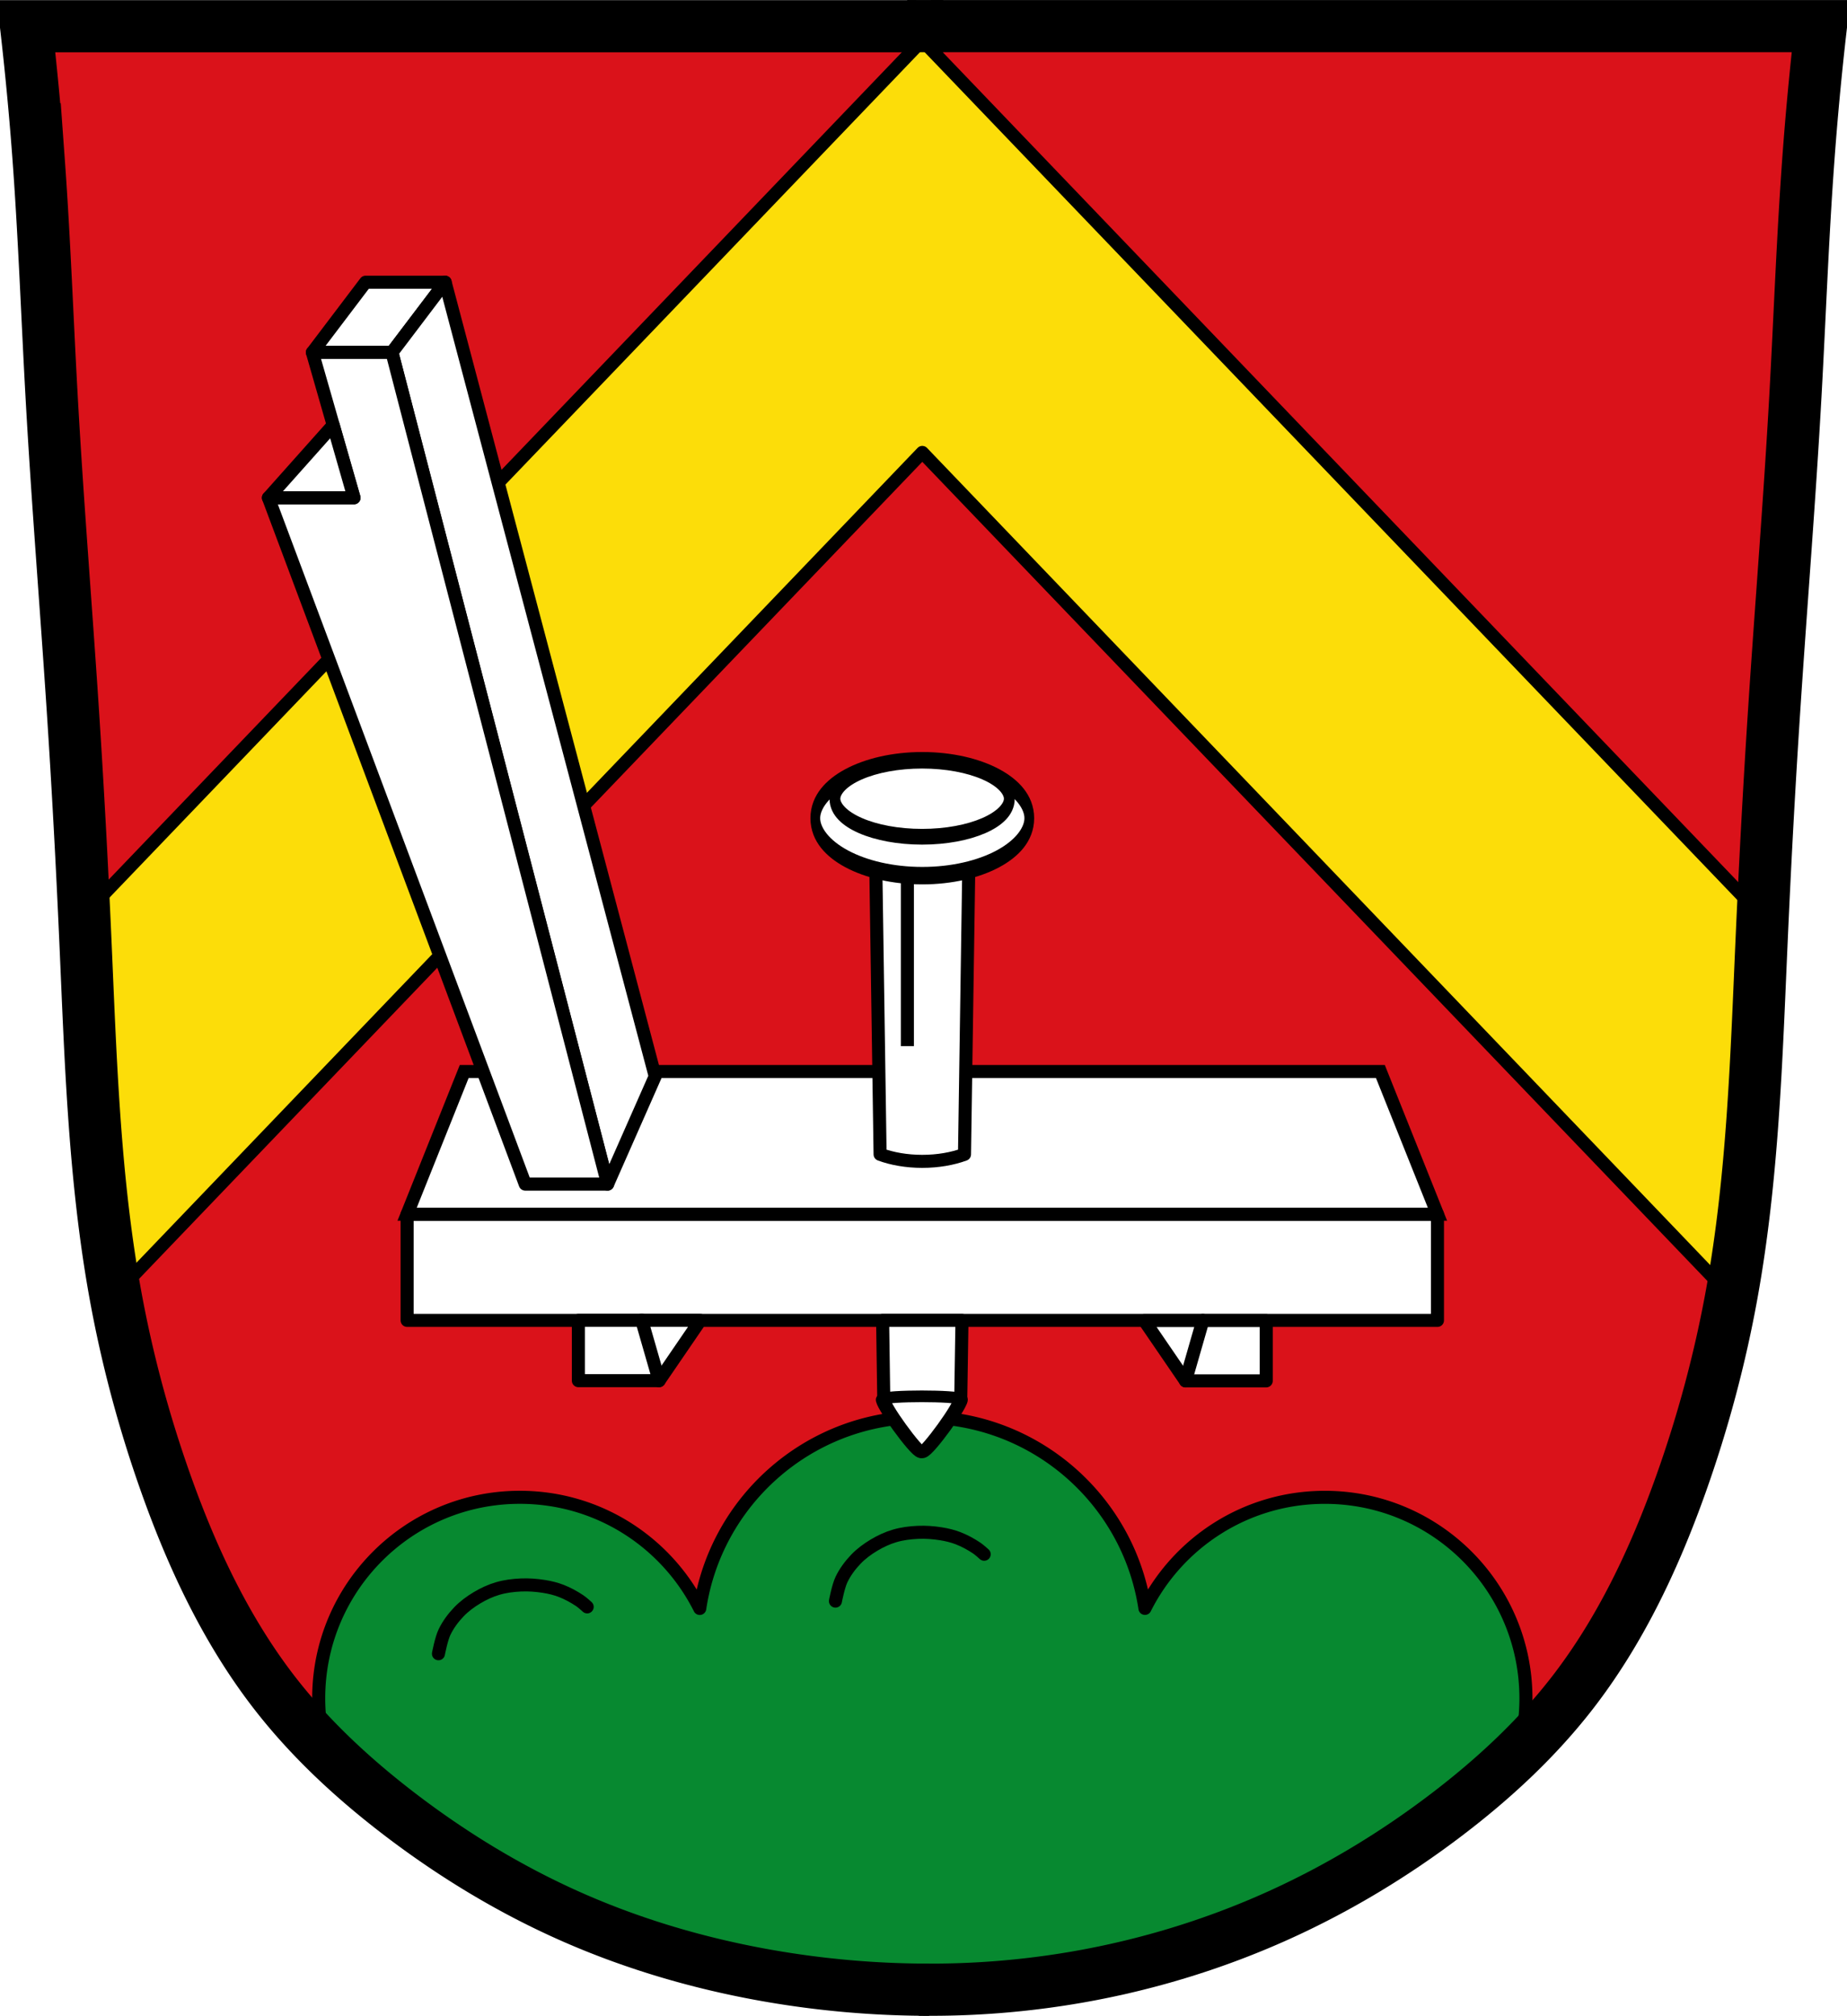 <svg xmlns="http://www.w3.org/2000/svg" viewBox="0 0 707.78 772.55" xmlns:xlink="http://www.w3.org/1999/xlink"><g stroke="#000"><path d="m10.819 8.98 685.21 2.679-13.396 255.87-10.05 170.8-18.08 111.19-30.14 72.34-46.22 57.6-77.03 52.24-83.73 27.462-81.72 4.02-79.04-16.745-61.62-24.783-59.61-40.19-45.547-51.575-30.14-79.04-21.434-101.14-6.698-115.21-12.06-212.33z" fill="#da121a"/><path d="m353.43 15.45-75.69 78.969-148.44 154.84-96.44 100.62-.094.094 1.5 18.06 3.469 60.75 4.344 55.5 2.531 11.281 11.938-12.469 148.44-154.87 148.44-154.84 123.34 128.69 189.78 198.03 2.094-9.313 4.344-55.53 3.469-60.719 1.688-20.313-2.313-2.406-246.72-257.41-75.69-78.969z" fill="#fcdd09" stroke-linejoin="round" stroke-linecap="round" stroke-width="5"/><path d="M347.63 10.01h13.789" fill="none" stroke-width="20"/><path d="M351.21 543.11c-42.24 1.07-76.936 32.519-83.06 73.31-12.655-25.26-38.762-42.594-68.938-42.594-42.57 0-77.09 34.493-77.09 77.06 0 7.25 1.035 14.254 2.906 20.906l9.844 10.06 42.938 28.844 31.906 20.844 34.938 12.281 33.75 11.656 55.22 7.969s46.01-2.469 49.688-2.469c3.68 0 64.41-11.03 64.41-11.03l33.12-11.656s39.859-20.254 42.31-22.09c2.454-1.84 34.972-22.671 36.813-25.12 1.015-1.354 11.878-10.371 21.625-18.344a76.98 76.98 0 0 0 3.156-21.844c0-42.57-34.493-77.06-77.06-77.06-30.16 0-56.28 17.322-68.938 42.563-6.247-41.493-42.08-73.28-85.31-73.28-.744 0-1.479-.019-2.219 0z" fill="#078930" stroke-linejoin="round" stroke-linecap="round" stroke-width="5"/><g fill="#4e8e4e" transform="translate(745.24 -88.33)"><use xlink:href="#0"/><path d="M-425.09 701.94s1.071-5.671 2.307-8.261c1.37-2.87 3.323-5.505 5.547-7.822 2.02-2.1 4.417-3.868 6.937-5.376 2.472-1.48 5.134-2.724 7.917-3.54 2.877-.844 5.906-1.224 8.909-1.356 2.944-.13 5.915.092 8.823.556 2.238.357 4.468.888 6.573 1.705 2.514.975 4.9 2.283 7.129 3.771 1.029.687 2.849 2.36 2.849 2.36" fill="none" stroke-linecap="round" stroke-width="5"/></g><g fill="#4e8e4e"><g transform="translate(593.11 -68.16)"><use xlink:href="#0"/><path d="M-425.09 701.94s1.071-5.671 2.307-8.261c1.37-2.87 3.323-5.505 5.547-7.822 2.02-2.1 4.417-3.868 6.937-5.376 2.472-1.48 5.134-2.724 7.917-3.54 2.877-.844 5.906-1.224 8.909-1.356 2.944-.13 5.915.092 8.823.556 2.238.357 4.468.888 6.573 1.705 2.514.975 4.9 2.283 7.129 3.771 1.029.687 2.849 2.36 2.849 2.36" fill="none" stroke-linecap="round" stroke-width="5"/></g><g transform="translate(904.15 -68.391)"><use xlink:href="#0"/><use xlink:href="#5"/></g></g><g fill="none" stroke-width="20"><path d="M356.08 762.54a358.09 358.09 0 0 1-61.899-5.401c-26.24-4.611-51.999-12.178-76.32-23.05-22.989-10.275-44.635-23.471-64.64-38.763-17.481-13.363-33.795-28.403-47.36-45.732-18.84-24.07-32.03-52.13-42.27-80.932-8.456-23.779-15.01-48.24-19.487-73.08-8.01-44.41-9.374-89.7-11.367-134.78-1.317-29.787-2.918-59.56-4.872-89.31-2.63-40.06-5.899-80.08-8.119-120.17-1.649-29.771-2.719-59.58-4.872-89.31a1228.647 1228.647 0 0 0-4.872-51.965h341.02"/><path d="M352.23 762.51a327.338 327.338 0 0 0 61.17-4.915c26.352-4.636 52.14-12.525 76.52-23.543 22.944-10.369 44.621-23.494 64.64-38.763 17.496-13.345 33.8-28.399 47.36-45.732 18.831-24.08 32.03-52.13 42.27-80.932 8.458-23.778 15.01-48.24 19.487-73.08 8.01-44.41 9.374-89.7 11.367-134.78 1.317-29.787 2.918-59.56 4.872-89.31 2.63-40.06 5.899-80.08 8.119-120.17 1.649-29.771 2.719-59.58 4.872-89.31 1.256-17.353 2.88-34.68 4.872-51.965h-341.02"/></g><g fill="#fff"><g stroke-width="5"><g stroke-linecap="round"><path stroke-linejoin="round" d="M156.01 465.33h394.83v40.698H156.01z"/><path d="m156.01 465.33 21.868-54.669h351.1l21.868 54.669z"/></g><path d="m335.63 333.33 1.625 109.06c4.633 1.707 10.182 2.688 16.16 2.688 5.975 0 11.546-.981 16.188-2.688l1.625-109.06h-35.594zm2.594 172.69.438 30.22h29.5l.469-30.22h-30.406z" stroke-linejoin="round"/></g><g stroke-linejoin="round" stroke-linecap="round"><path transform="matrix(.501 -.231 .289 .4 370.94 201.81)" d="M-366.11 624.55c0 3.576-41.15 27.333-44.24 25.545-3.097-1.788-3.097-49.3 0-51.09 3.097-1.788 44.24 21.969 44.24 25.545z" stroke-width="9.675"/><path transform="matrix(1 0 0 1.79 732.47 -423.32)" d="M-338.04 411.67c0 6.793-18.357 12.301-41 12.301-22.645 0-41-5.507-41-12.301 0-6.793 18.357-12.301 41-12.301 22.645 0 41 5.507 41 12.301z" stroke-width="3.737"/><path transform="matrix(.815 0 0 1.185 662.28 -181.73)" d="M-338.04 411.67c0 6.793-18.357 12.301-41 12.301-22.645 0-41-5.507-41-12.301 0-6.793 18.357-12.301 41-12.301 22.645 0 41 5.507 41 12.301z" stroke-width="5.088"/></g><path d="M347.72 337.36v63.57" stroke-width="5"/><path d="M140.097 108.15h30.496l-20.389 26.909h-30.496z" stroke-linejoin="round" stroke-linecap="round" stroke-width="5"/><path d="m150.197 135.06 82.65 318.73 18.223-41.31-80.49-304.33z" stroke-linejoin="round" stroke-width="5"/><path d="m119.707 135.06 15.96 55.712h-32.802l98.4 263.02h31.587l-82.65-318.73z" stroke-linejoin="round" stroke-width="5"/><path d="m102.857 190.77 24.822-27.856 7.98 27.856z" stroke-linejoin="round" stroke-width="5"/><g transform="matrix(-1 0 0 1 -24.703 -88.33)"><use xlink:href="#1"/><use xlink:href="#2"/><use xlink:href="#3"/><use xlink:href="#4"/></g><g stroke-width="5"><path d="M221.631 506.01v23.12h30.938l15.813-23.12h-46.75z" stroke-linejoin="round"/><path d="m245.901 505.95 6.668 23.19" stroke-linecap="round"/><path d="M485.231 506.08v23.12h-30.938l-15.813-23.12h46.75z" stroke-linejoin="round"/><path d="m460.961 506.02-6.668 23.19" stroke-linecap="round"/></g></g></g></svg>